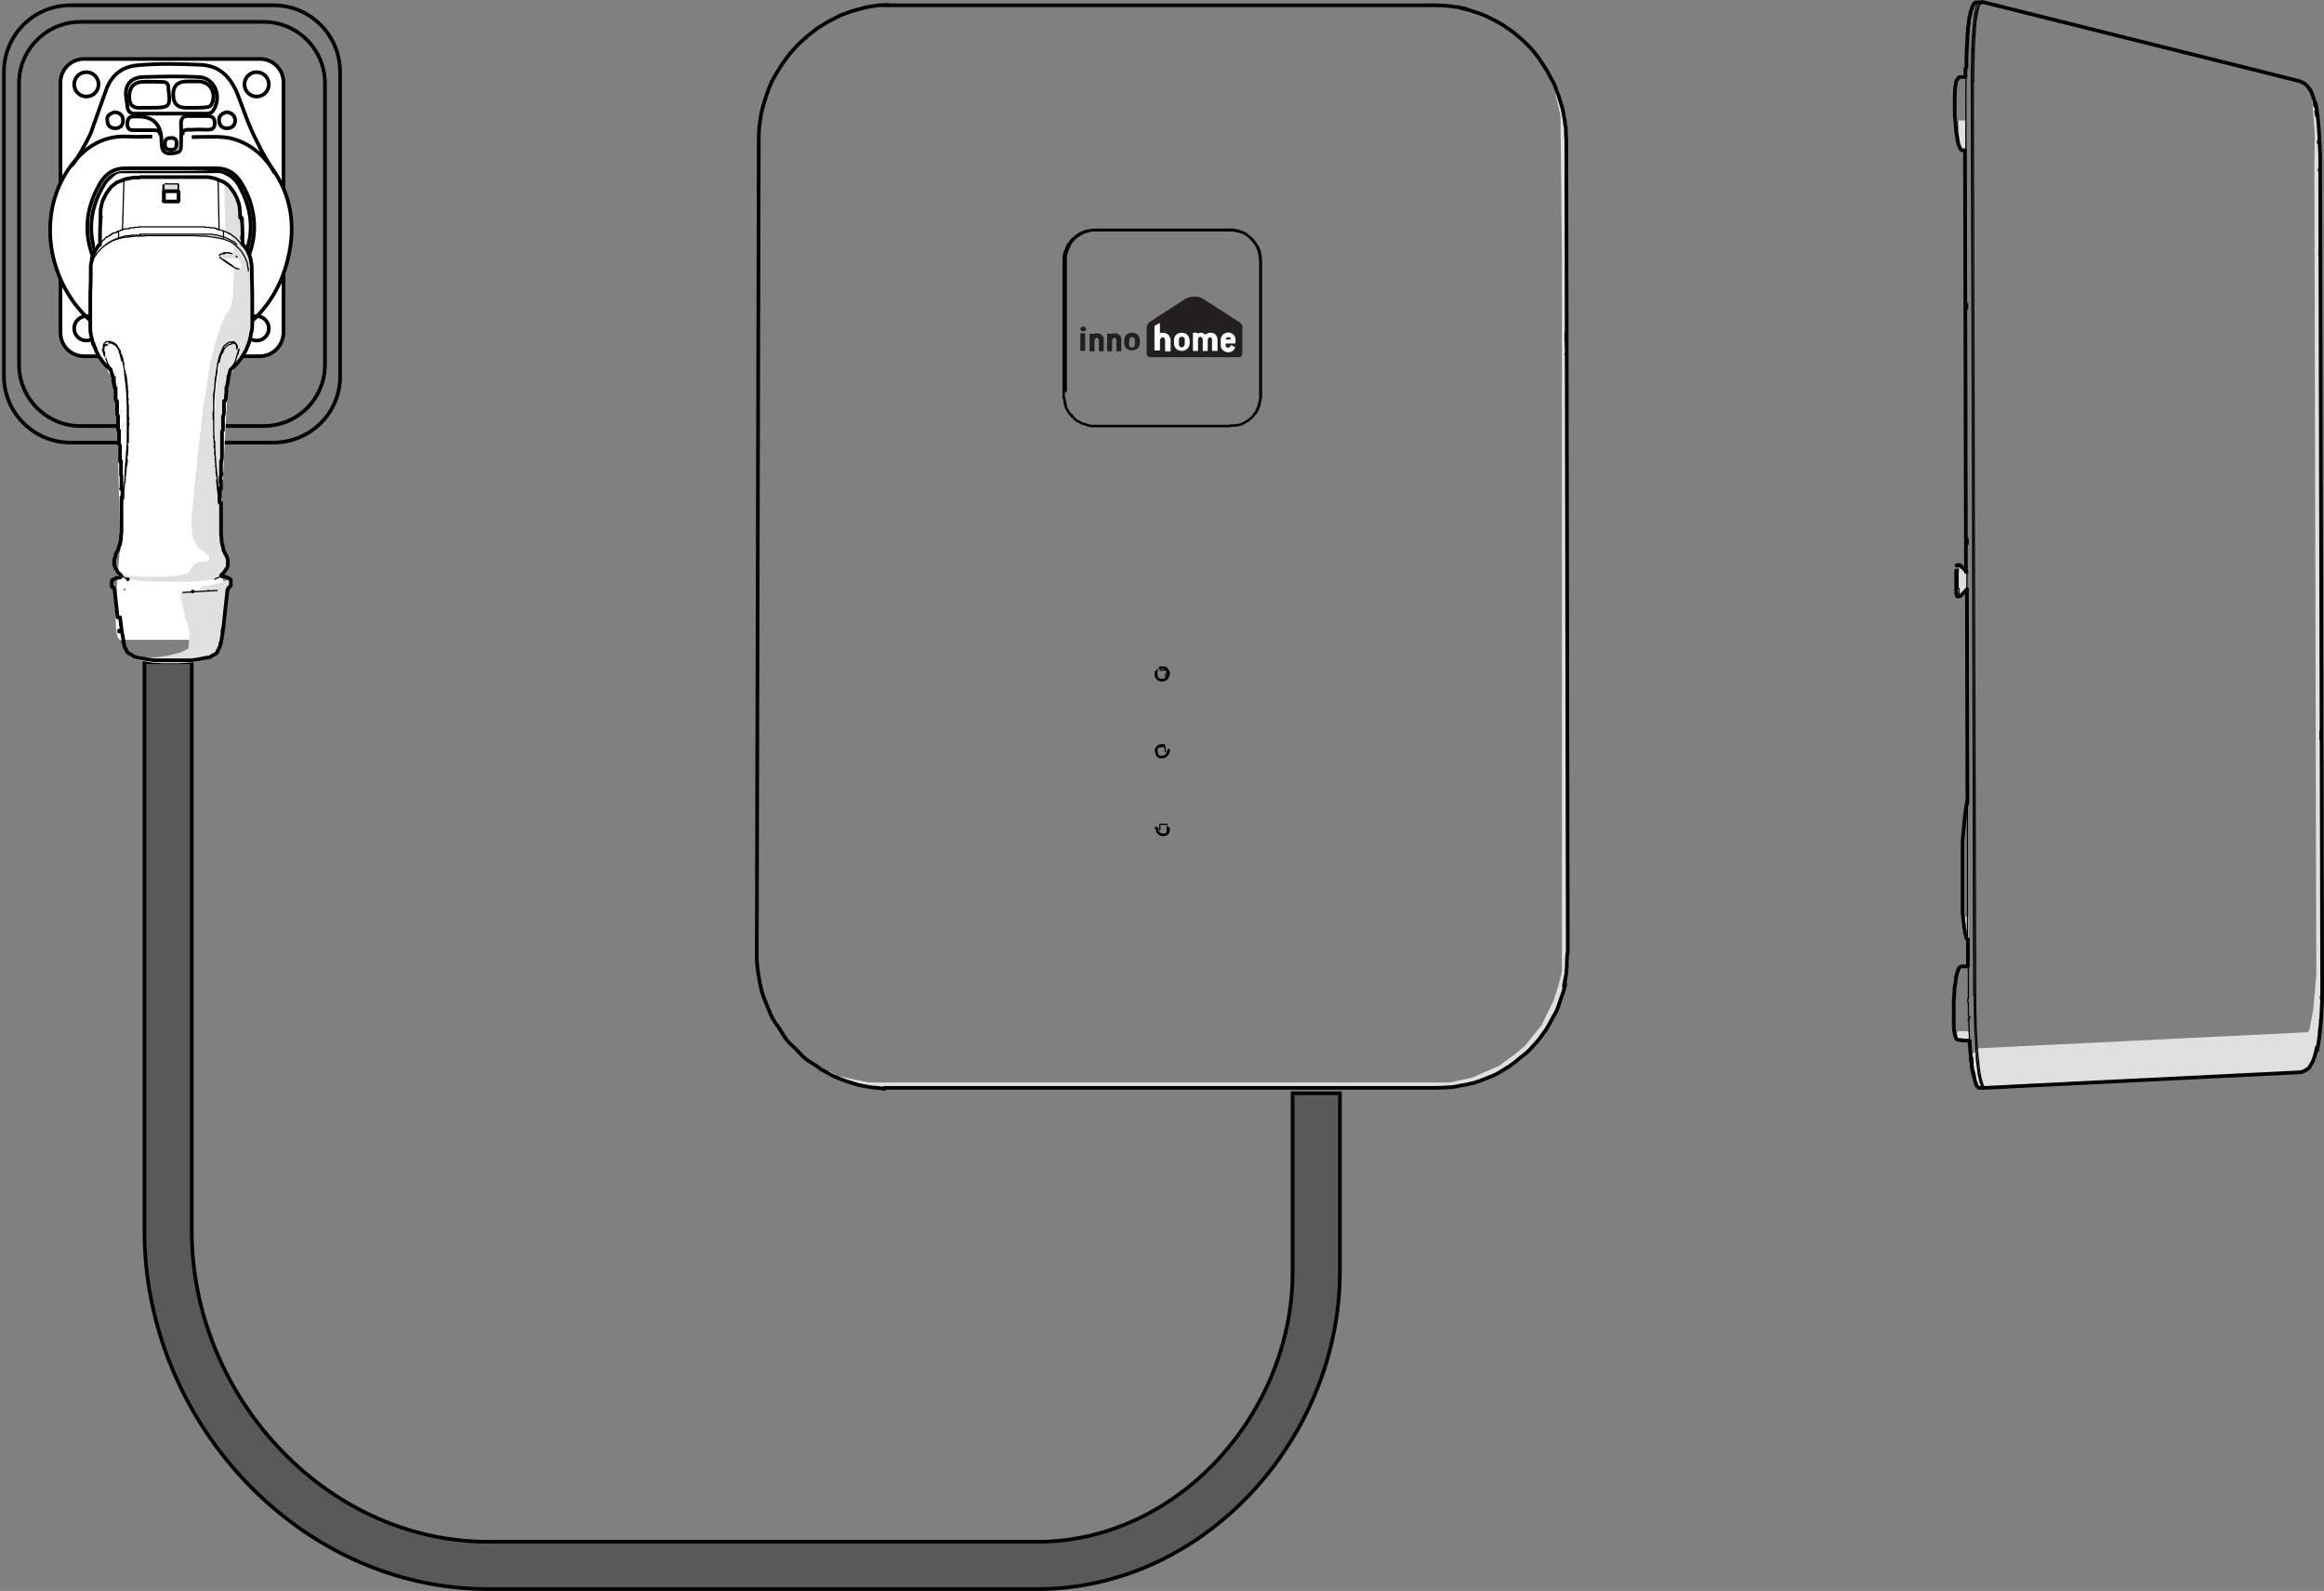 <?xml version="1.0" encoding="UTF-8"?>
<svg xmlns="http://www.w3.org/2000/svg" id="Layer_1" width="476.28" height="325.95" viewBox="0 0 476.28 325.95"><rect x="0" y="0" width="476.28" height="325.95" fill="#808080" stroke="none"/><path d="m53.2,72.98H17.2c-2.6,0-4.8-2.1-4.8-4.8V16.88c0-2.6,2.1-4.8,4.8-4.8h36.1c2.6,0,4.8,2.1,4.8,4.8v51.3c-.1,2.7-2.2,4.8-4.9,4.8Z" style="fill:#fff; stroke:#000; stroke-miterlimit:10; stroke-width:.75px;"/><path d="m.4,94.78c-.1,0-.3-.1-.4-.2"/><path d="m39.3,28.08c3.6,0,6.6-.3,8.9.5,4.3,1.4,6.4,4.4,6.9,5,4.2,5.4,5.5,11.5,4.2,18.1-2.5,12.9-12.5,20.2-24.3,20.4-7.1.1-13.4-2.8-18.3-8.2-7.3-8.1-8.9-21-2.1-30,2.9-3.8,6.6-6.2,11.7-5.9,1.5.1,4.9,0,4.9,0" style="fill:#fff; stroke:#000; stroke-miterlimit:10; stroke-width:.75px;"/><path d="m37.4,27.68c0-1.5,1.3-1,2.1-1.1,1-.1,2,0,3,0,.9,0,1.5-.2,1.5-1.3,0-1.2-.5-1.5-1.6-1.5h-3.5c-1.3-.1-1.9.4-1.8,1.8.1,1.4,0,2.9,0,4.3,0,.6-.1,1.2-.9,1.4-2.3.5-3.1,0-3.1-2.3q0-5.4-5.4-5.1h-.2c-1,0-1.4.4-1.4,1.5,0,1,.4,1.3,1.4,1.3h3.9c.7,0,1.4,0,1.4,1" style="fill:none; stroke:#000; stroke-miterlimit:10; stroke-width:.75px;"/><path d="m14.6,33.98c.8-.5,3.7-5.9,4-6.7,1.1-3,2.1-6,3.2-9,1.1-2.9,3.2-4.6,6.3-4.9,4.4-.4,8.8-.3,13.1-.1,3.7.2,5.9,2.3,7.4,5.8,1.6,4,2,6,4.6,11,.7,1.5,3.2,5.5,3.1,5.4" style="fill:none; stroke:#000; stroke-miterlimit:10; stroke-width:.75px;"/><path d="m34.9,23.28h7.2c.5,0,1.1,0,1.5-.5,2-2.8.5-6.9-2.9-7-3.8-.2-7.6-.1-11.4,0-2.7.1-3.9,1.9-3.4,4.5.1.5.1,1,.2,1.5.1,1.1.7,1.6,1.8,1.5h7Z" style="fill:none; stroke:#000; stroke-miterlimit:10; stroke-width:.75px;"/><path d="m34.9,28.28c-.9,0-1.1.5-1.1,1.3,0,.9.5,1.1,1.3,1.1.9,0,1.1-.5,1.1-1.3,0-.9-.5-1.2-1.3-1.1Z" style="fill:none; stroke:#000; stroke-miterlimit:10; stroke-width:.75px;"/><path d="m39.6,22.08h-1.5q-2.6,0-2.6-2.7t2.8-2.7h2.4c2.5.1,3.7,2.4,2.7,4.6-.2.5-.7.7-1.2.7-.9.1-1.8.1-2.6.1h0Z" style="fill:none; stroke:#000; stroke-miterlimit:10; stroke-width:.75px;"/><path d="m30.6,22.08h-1.5c-1.5.1-2.5-.2-2.6-2-.1-1.9.7-3.1,2.4-3.3,1.5-.1,3,0,4.4,0,.7,0,1.2.3,1.2,1.1v.2c.5,3.9.4,4-3.9,4Z" style="fill:none; stroke:#000; stroke-miterlimit:10; stroke-width:.75px;"/><path d="m23.5,22.98c1,.1,1.7.6,1.7,1.6.1,1.1-.6,1.7-1.6,1.7s-1.6-.6-1.6-1.6c-.2-.9.5-1.4,1.5-1.7Z" style="fill:none; stroke:#000; stroke-miterlimit:10; stroke-width:.75px;"/><path d="m46.5,22.98c.9.1,1.6.6,1.7,1.6,0,1-.5,1.6-1.5,1.7-1.1.1-1.8-.6-1.8-1.6-.1-.9.6-1.5,1.6-1.7Z" style="fill:none; stroke:#000; stroke-miterlimit:10; stroke-width:.75px;"/><path d="m35,34.48h9.4c2.2,0,3.8,1,5,2.9,3.8,6.1,3.6,13.1-.6,19.1-4,5.6-11.1,8.1-18,6.4-6.6-1.5-11.6-7.1-12.7-13.7-.7-4.3.4-8.2,2.5-11.8,1.2-1.9,2.8-2.9,5-2.9,3.1,0,6.3,0,9.4,0Z" style="fill:none; stroke:#000; stroke-miterlimit:10; stroke-width:.75px;"/><path d="m35.1,35.38h-9.4c-1.9,0-3.3.7-4.3,2.3-1.6,2.6-2.6,5.5-2.7,8.5-.2,9.2,7.2,16.4,16.8,16.2,6.3-.1,10.9-3,13.9-8.5,2.9-5.4,2.5-10.7-.5-16-1.1-1.8-2.6-2.7-4.7-2.7-3,.2-6.1.2-9.1.2Z" style="fill:none; stroke:#000; stroke-miterlimit:10; stroke-width:.75px;"/><path d="m56,90.68H14.5c-7.6,0-13.7-6.1-13.7-13.7V14.78C.8,7.18,6.9,1.08,14.5,1.08h41.5c7.6,0,13.7,6.1,13.7,13.7v62.2c.1,7.6-6.1,13.7-13.7,13.7Z" style="fill:none; stroke:#000; stroke-miterlimit:10; stroke-width:.75px;"/><path d="m54,87.28H16.5c-7,0-12.6-5.7-12.6-12.6V17.08c0-7,5.7-12.6,12.6-12.6h37.5c7,0,12.6,5.7,12.6,12.6v57.6c0,7-5.6,12.6-12.6,12.6Z" style="fill:none; stroke:#000; stroke-miterlimit:10; stroke-width:.75px;"/><circle cx="17.7" cy="67.28" r="2.5" style="fill:none; stroke:#000; stroke-miterlimit:10; stroke-width:.75px;"/><circle cx="52.6" cy="67.28" r="2.5" style="fill:none; stroke:#000; stroke-miterlimit:10; stroke-width:.75px;"/><circle cx="17.7" cy="17.28" r="2.5" style="fill:none; stroke:#000; stroke-miterlimit:10; stroke-width:.75px;"/><circle cx="52.6" cy="17.28" r="2.5" style="fill:none; stroke:#000; stroke-miterlimit:10; stroke-width:.75px;"/><polygon points="317.9 15.58 320.1 21.28 321 27.28 321.4 197.48 320.4 202.88 318.2 208.28 315.4 212.68 312.7 215.38 310.1 217.58 306.7 219.78 301.8 221.88 297.2 222.68 179.3 222.68 174.6 221.78 172.1 220.78 171.5 220.38 174.6 221.08 178.1 221.78 297.2 221.78 301.7 220.78 307.2 218.38 310.6 215.88 312.5 214.28 315.9 210.08 318.4 204.98 319.4 201.88 320.1 199.08 320.1 51.98 319.8 23.58 318.5 18.18 317.5 15.38 317.9 15.58" style="fill:#e0e0e0; fill-rule:evenodd;"/><polygon points="171.5 220.38 170.5 220.18 169.9 219.78 169.8 219.48 170.1 219.48 171.5 220.38" style="fill:#e0e0e0; fill-rule:evenodd;"/><path d="m237.5,170.88h0l.1.1h.9m.2.1q0-.1,0,0l.1-.1h.1m.2-.2q.1-.1,0,0l.1-.1h0v-.4h0v-.8h0v-.1m0-.4h0q-.1-.1,0,0l-.1-.1h-1.4v.1h0v.4c0,.1,0,0,0,0v.6m-.7.3q.1.1,0,0,.1.1.1.2h0v.1h.1m.2.2h0m1.2.3h0m.5-.3h0m.1-1.8h0m-2.2,1.3h0m.4.5h0m-.5-1v-.2h0m0,0h0m0,0h0m.1-.2h0m2.5.2h0m0,.2v-.2" style="fill:none; stroke:#000; stroke-linecap:round; stroke-linejoin:round; stroke-width:.25px;"/><path d="m237.5,139.08q0,.1,0,0t.1.1h1.3v-.1h0v-.5h0v-.2h0v-.4m.4-.6h0l-.1-.1h-1.4v.1h0m-.6,0q-.1.1,0,0-.1.1-.1.2v.1h0v.9h0v.1h.1m.2.4h0m1.9-1.7h0m-2.1,0h0m.2,1.6h0m-.5-1h0m0-.1h0m.3-.7h0m-.2.5h0m.1-.3h0m.1-.1h0m0-.1h0m2.2.5h0m-.1-.3h0v.1h0m.2.5h0m-.3-.8h0" style="fill:none; stroke:#000; stroke-linecap:round; stroke-linejoin:round; stroke-width:.25px;"/><path d="m236.9,153.88q0-.1,0,0v-.3h0v-.1m.2-.1q0-.1,0,0l.1-.1h0m.1-.2h0q.1-.1,0,0,.1-.1.2-.1h1.3v.1h0v.2h0v.7m.7.2q-.1.1,0,0-.1.1-.1.2v.1h0v.1h-.1v.1h-.2m-.5.5h-1m-.1-.2h0q-.1-.1,0,0-.1-.1-.2-.1h0v-.1m-.1-.1q0-.1,0,0l-.1-.1v-.6m-.2-.3h0m0,.1v.1m.2-.5h0m.2-.3h0m2.2,1.1h0m-.8,1h0m-1.2-.2h0m-.3-.3h0m-.2-1.1h0m0-.2h0m2.5.5v-.2h0v-.1" style="fill:none; stroke:#000; stroke-linecap:round; stroke-linejoin:round; stroke-width:.25px;"/><path d="m257.3,84.58q-.3.3-.5.7-.4.4-.8.7-.2.2-.4.3-.4.2-.9.5t-1,.3q-.3,0-.5.1h-1m-.1.1h-28.3c-.5,0-.5-.1-1-.2q-.5-.2-1-.3l-.4-.2c-.4-.3-.4-.2-.9-.5l-1-1m-1.5-4.1v-28.2c0-.5.1-.5.2-1q0-.2.2-.5l.4-1q.1-.2.3-.4.3-.4.6-.8.4-.3.8-.7.4-.3.9-.6l1-.4q.5-.1,1-.2.5,0,1-.1h28.2q.5,0,1,.2.2,0,.5.1l1,.4q.2.1.4.3.4.3.8.7.3.4.7.8.3.4.6.9.2.5.4,1l.2,1q0,.5.1,1v28.3q-.1.7-.3,1.5-.2.5-.4.9-.2.3-.3.5m0-.1q.2-.3.3-.6.2-.4.4-.9,0-.3.1-.5.1-.5.2-.9m.1-.1v-28.2q0-.5-.1-1l-.2-1q-.2-.5-.4-.9-.3-.4-.6-.9-.3-.4-.7-.8l-.8-.6q-.4-.3-.9-.5-.5-.2-1-.3-.5-.1-1-.2h-28.7q-.5,0-1,.2-.5.1-1,.3-.4.2-.9.5-.4.3-.8.6-.4.4-.7.8-.3.4-.5.9-.2.4-.4.9-.1.5-.3,1v27.7m20.9,57.3q-.1-.1-.2-.3l-.2-.2q-.2,0-.3-.1h-.6q-.2,0-.3.1m-.8.8v.6q0,.1.1.3M181.9,1.08h.7m36.5,83.5l.3.4-.7-1-.4-.9.4.9.4.6m38,.3l.2-.3m-37.8.4l.3.3m-1.4-2.2l-.1-.5-.2-1,.1.9.2.6m-.4-3v1.5-.6m21.5,88.7v.5l-.2.5-.4.3-.5.1-.5-.1-.4-.3-.3-.4v-.5m-.3-.1h0m.1-15.5v-.4.4l.2.6.5.3h.6l.4-.1.3-.2.3-.4.1-.4m-2.5-.1v-.3h0m.1-.1l.2-.4.4-.3.5-.1h.4m.8-14.1l.1-.3v-.3l-.2-.5m-2.3.5v.5l.2.4.3.3.5.2h.5l.5-.2.3-.3.2-.5m-2.5-.5h0m2.6,15.8v.3m0-16.3v.4m81.7-5.6v-1.5,1.6m0-1.6l-.1-61.1m-.1,1.2v-1.7m0-40.6h0" style="fill:none; stroke:#000; stroke-linecap:round; stroke-linejoin:round; stroke-width:.5px;"/><path d="m155.1,193.98v2.8q.1,1.4.3,2.7t.5,2.7.8,2.6,1,2.5,1.3,2.4,1.5,2.3,1.7,2.1,1.9,1.9,2.1,1.7,2.2,1.5q1.2.6,2.4,1.3,1.3.5,2.5,1,1.3.4,2.6.8,1.4.3,2.7.5c1.3.1,1.4.1,2.7.3m-.1-.2h112.7q1.4,0,2.7-.1.7,0,1.4-.1,1.3-.3,2.7-.5.6-.2,1.3-.3,1.3-.4,2.5-.9.6-.3,1.3-.5l1.2-.6q1.2-.7,2.3-1.4.5-.4,1.1-.8,1-.9,2.1-1.7.5-.4,1-.9l1.8-2q.8-1.1,1.6-2.2.3-.5.7-1.2.6-1.2,1.3-2.4.3-.6.5-1.2.4-1.3.9-2.6.3-1,.5-1.9M155.5,28.68q0-1.4.1-2.7.2-1.4.4-2.7.3-1.3.7-2.6.4-1.3.9-2.6c.5-1.2.5-1.3,1.2-2.5s.7-1.2,1.4-2.3l1.6-2.2q.9-1,1.8-2,1-.9,2-1.8,1-.8,2.1-1.6,1.2-.7,2.3-1.4,1.2-.6,2.4-1.2,1.3-.5,2.5-.9,1.3-.3,2.6-.7l2.6-.4q.9,0,1.8-.1m0,.1h111.9q1.3,0,2.6.1c1.3.1,1.3.2,2.5.3q.7.2,1.5.3m.1.1q1.3.4,2.5.8.6.2,1.3.5,1.2.6,2.4,1.2.7.4,1.4.8l2,1.4q1,.8,2,1.7c1,.9,1,1,1.9,1.9l.8,1q.4.5.8,1.1.8,1.2,1.5,2.3.6,1.2,1.3,2.4.3.6.5,1.3.2.6.5,1.3.4,1.3.8,2.6c.3,1.3.2,1.3.5,2.6q0,.7.2,1.4,0,1.4.1,2.7m-.4,172.6q.2-1,.4-2,0-.7.1-1.4,0-1.4.1-2.7m-166.1,0v-1.4m165.5,7.5l-.1.6m-165.4-6.3v.9-.9m0-1.8l.4-165.3v.4M181.3,1.08h.7-.7m0,0h2.2-.9m117.8.8l-1.3-.3m-6.1-.5h.9m27.1,27.6l.3,166.7v-1.5m-.5,6.9l-.2.7m.6-67.5v-1.4m0-.1h0m-.2-59.9h0m0-3v.3m0-1.8v1.3m0-40.3v-.3" style="fill:none; stroke:#000; stroke-linecap:round; stroke-linejoin:round; stroke-width:.75px;"/><path d="m254.1,66.08l-7.6-4.9c-.3-.2-1-.4-1.4-.4h-.7c-.4,0-1,.2-1.4.4l-7.4,4.8c-.3.2-.6.7-.6,1.2v5.3c0,.4.3.7.7.7h18.2c.4,0,.7-.3.7-.7v-5.2c.2-.4-.1-.9-.5-1.2Zm-14.2,5.8h-1.1v-2.1c0-.3-.2-.8-.5-.8s-.6.4-.6.6v2.2h-1.1v-5l1.1-.6v2.1c.2-.1.4-.1.6-.1.3,0,.5,0,.8.2.1.1.4.3.5.5.1.3.3.5.3.9v2.1h0Zm3.9-1.4c0,.3-.3,1.5-1.6,1.5-1.1,0-1.6-.8-1.6-1.5v-.5c0-1,.6-1.6,1.6-1.6s1.6.7,1.6,1.9v.2Zm5.7,1.4h-1.1v-2.2c0-.4-.2-.6-.4-.6s-.5.2-.5.7v2.1h-1v-2.2c0-.5-.2-.7-.5-.7-.2,0-.5.2-.5.7v2.2h-1v-3.7h.8l.1.2c.2-.1.4-.2.7-.2s.7.1.9.4c.3-.2.7-.4,1.1-.4.8,0,1.4.5,1.4,1.3v2.4h0Zm3.7-1.6h-2c-.1.5.1.9.5.9s.4-.3.6-.5c.3.1.6.2.8.4-.2.6-.7,1.1-1.5,1-.7,0-1.3-.5-1.4-1.3v-1.4c0-.7.7-1.3,1.5-1.3.5,0,.8.1,1.1.4.4.4.5,1,.4,1.8Z" style="fill:#231f20;"/><path d="m242.1,71.18h.2c.4-.1.5-.6.5-1v-.1c0-.3,0-.7-.2-.9-.1-.1-.3-.1-.5-.1-.5.1-.5.6-.5,1.3v.1c0,.4.2.7.5.7Z" style="fill:#231f20;"/><path d="m251.2,69.58h1.1c0-.7-1.2-.7-1.1,0Z" style="fill:#231f20;"/><path d="m222.1,66.88h0c-.5,0-.7.3-.7.5,0,.3.2.5.5.5h.1c.3,0,.6-.2.6-.5-.1-.3-.2-.4-.5-.5Z" style="fill:#231f20;"/><rect x="221.4" y="68.28" width="1" height="3.6" style="fill:#231f20;"/><path d="m224.8,68.28c-.2,0-.5,0-.7.2v-.1h-.8v3.6h1v-2c0-.2,0-.4.2-.6.1-.1.2-.2.3-.2.2,0,.4.2.4.6v2.2h1v-2.3c.1-.8-.6-1.4-1.4-1.4Z" style="fill:#231f20;"/><path d="m228.4,68.28c-.2,0-.5,0-.7.2v-.1h-.8v3.6h1v-2c0-.2,0-.4.2-.6.1-.1.2-.2.3-.2.2,0,.4.2.4.6v2.2h1v-2.3c.1-.8-.6-1.4-1.4-1.4Z" style="fill:#231f20;"/><path d="m232,68.18c-1,0-1.6.6-1.6,1.6v.5c0,.8.5,1.5,1.6,1.5,1.4,0,1.6-1.2,1.6-1.5v-.4c0-1-.5-1.7-1.6-1.7Zm-.6,2.2c0-.7,0-1.2.5-1.3.2,0,.4,0,.5.1.2.2.2.6.2.9v.1c0,.4,0,.9-.5,1h-.2c-.3,0-.5-.2-.5-.6v-.2Z" style="fill:#231f20;"/><path d="m239.1,68.38c-.2-.1-.5-.2-.8-.2-.2,0-.4,0-.6.1v-2.1l-1.1.6v5h1.1v-2.1c0-.1.3-.6.6-.6s.5.4.5.8v2.1h1.1v-2.3c0-.3-.1-.5-.3-.9-.1-.2-.4-.3-.5-.4Z" style="fill:#fff;"/><path d="m242.2,68.18c-1,0-1.6.6-1.6,1.6v.5c0,.8.5,1.5,1.6,1.5,1.4,0,1.6-1.2,1.6-1.5v-.4c0-1-.6-1.7-1.6-1.7Z" style="fill:#fff;"/><path d="m248.1,68.18c-.4,0-.7.1-1.1.4-.2-.2-.6-.4-.9-.4-.2,0-.5,0-.7.2l-.1-.2h-.8v3.7h1v-2.2c0-.4.2-.7.5-.7.2,0,.5.2.5.7v2.2h1v-2.1c0-.4.2-.7.5-.7.2,0,.4.1.4.6v2.2h1.1v-2.4c-.1-.8-.7-1.3-1.4-1.3Z" style="fill:#fff;"/><path d="m251.7,68.18c-.8,0-1.4.6-1.5,1.3v1.4c.1.8.7,1.2,1.4,1.3.8,0,1.4-.4,1.5-1-.2-.1-.5-.3-.8-.4-.2.2-.2.5-.6.5s-.7-.3-.5-.9h2c0-.8,0-1.4-.4-1.7-.3-.3-.6-.5-1.1-.5Zm-.5,1.4c0-.7,1.1-.7,1.1,0-.3-.1-.8,0-1.1,0Z" style="fill:#fff;"/><path d="m242.2,71.18h0c-.3,0-.6-.2-.6-.6v-1c0-.3.2-.6.6-.6h0c.3,0,.6.2.6.6v1c-.1.3-.3.6-.6.6Z" style="fill:#231f20;"/><g id="Side"><polygon points="473.8 18.78 474.7 22.48 475.5 31.58 475.9 175.08 475.7 209.08 474.9 215.58 473.8 218.18 472.4 219.48 470.5 219.68 405.6 222.78 405 222.28 404.6 219.58 404.2 215.88 404.8 215.58 405.3 214.78 473 211.48 473.3 210.98 474.1 206.68 474.7 199.68 474.3 33.68 474.4 27.48 473.9 21.08 473.6 18.68 473.8 18.78" style="fill:#e0e0e0; fill-rule:evenodd;"/><polygon points="401.4 24.68 402.8 24.68 402.8 30.68 401.9 30.58 401.7 30.28 401.5 29.18 401.4 24.68" style="fill:#e0e0e0; fill-rule:evenodd;"/><polygon points="403.1 117.18 403 120.68 402.1 121.98 401.1 122.08 400.9 120.58 401.1 120.48 401.5 116.68 401.7 115.78 403.1 117.18" style="fill:#e0e0e0; fill-rule:evenodd;"/><polygon points="402.2 187.78 403.4 187.78 403.4 192.38 402.8 191.78 402.2 187.78" style="fill:#e0e0e0; fill-rule:evenodd;"/><polygon points="401.1 211.58 401.3 211.28 403.6 211.28 403.5 213.18 401.4 213.18 401.1 212.88 401.1 211.58" style="fill:#e0e0e0; fill-rule:evenodd;"/><path d="m406.2,222.68l-.2-.4-.2-.6q-.2-.9-.4-1.7-.1-1.2-.3-2.4-.1-.9-.1-1.7-.1-1.7-.2-3.5-.1-2-.1-4.1v-4.3m-.2,0q-.2-93.8-.5-187.7c0-3,.1-3,.1-6.1q.1-2.4.3-4.9.1-1.2.3-2.4l.2-1q0-.2.1-.5t.2-.5.2-.3m.3.3c-.1.1-.1.2-.2.3q-.1.2-.2.5-.1.3-.2.7-.1.6-.2,1.2-.1,1.1-.3,2.1-.2,2.4-.3,4.8-.1,3-.1,6m-.1.1q.2,93.6.5,187.3,0,3.2.1,6.4.1,1.8.2,3.7.1,1.6.3,3.2.1,1.2.3,2.3.1.6.2,1.2.2.7.4,1.3l.2.4m-3.4-206.7v15.1m.1-20.4h0m.1,108.2h0v2.1-.1m0,0h0m0,.1h0m0-.9h0m0-1.3v-.3.1m0-.2v-.9m3.6,105.7h-.2l-.2-.2m-.6-222.1l.2-.1m.3,221.8l.2.2m-2.7-8.1v-.3.3m-.1-.8h0m0-1.4h0v1.1m0-.8h0m0,.1v.3m-.1-2.8v-.3l.1,2.4h0m-.1-.9v.1-.1m0-1.5v-1.7.4m0,1.7h0m0,.3v-.2m-.1-1.4v-.2.2m0,0v.2m.4-.6v-.1m-.4-.4v-.4.2m0-.4v-.2.5m0-.5v-.6.6m0-.7v-.2.2m0,.4v.2m0-1v-.7.9m-.1-1.6v-.1.9m0-.6h0m.1-.9v-.1.7m0-.8v-5.9m-.2-33.3v27.8m1.7,29.5l-.3-1.2m-.3-.8v-.2m0-2.1l-.1-.8m-.2.6h0m0-.2h0m1,5.1h0m.1-.5h0m-.3,0l-.1-.4" style="fill:none; stroke:#000; stroke-linecap:round; stroke-linejoin:round; stroke-width:.25px;"/><path d="m401.3,29.18q-.2-1.1-.4-2.1-.1-1.7-.3-3.4v-3.5q0-1.2.1-2.3l.2-1.2q0-.1.1-.2t.2-.3l.2-.2m-.5,184.2q-.1,1-.3,2-.1,1.5-.2,2.9v4.6q0,.9.1,1.7.1.5.2.9.1.2.2.5m0-12.6q.1-.6.3-1.2.1-.2.2-.5.1-.1.2-.3m1.7-192q.1-.9.2-1.8,0-.6.2-1.1.2-.8.4-1.6.1-.2.2-.5.1-.2.3-.4m-3.4,28h0l.1.3m.1-13.2l.2-.1h1.2v-1.8.9m-2,185.4h0m.1,12.5l.2.2.3.1h.6-.5m-.4-184.7l.3,1.3.3.7.2.3.2.1h.6l.2,86.4m-1.8,95.8h0m-.2-13v.2m.7-2l.4-.2h1.3v-5.5m-1.2,20.7h1.5l.3,3.4m-.9-154.3v.9m0-50.1v-.9,1.7m0-1.7l.1-2.6v.7m-.1.2h0m.1-.9l.1-1.7v.7m-.1.2h0m.1-.9v-.9.9m0-.8l.1-.8-.1.8m.1-.8h0v.7m-.1,157.6l-.1-43.9m.1,39.9v1.7m-.1-51.8v.9m.2-105.2h0m1.3-5.5l.3-.2h1m-2.6,5.7v-.6.6m.6-3.9l-.1.4m0,212.7v.4l-.1-1.7v.4m0-.4v-.8.3m0,.9v-.1m0,.1v-.1m-.1-1.1h0m.1.3v-.3m.9-212.6l-.2.3.2-.3m.4,221.5l-.3-.9-.2-1.2v.1m0,.2l.1.4m-.2-.7v-.4m.1.8l.1.3m-.2-.9v.2-.2m-.1-.2v-.2l.1.6-.2-.9v.2m0-.2l-.1-.9v.5m.2.6h0m-.2-.8l-.1-1.1.1.9v-.1m0-.4v-.4.4m0,.5v-.2m-.1-.9v-.6l.1.9-.1-.6m-.1-.4v.6m.1.2h0m1,4.9l-.1-.2.3.5.2.2.2.1h1m-1.7-1l.1.2-.1-.2m.9,1h-.1.1m-.1,0h0" style="fill:none; stroke:#000; stroke-linecap:round; stroke-linejoin:round; stroke-width:.75px;"/><line x1="403.2" y1="164.68" x2="403.2" y2="164.68" style="fill:none; stroke:#000; stroke-linecap:round; stroke-linejoin:round; stroke-width:.25px;"/><path d="m403.1,192.38q0-.1-.1-.2t-.1-.3-.1-.4-.1-.5-.1-.6-.1-.7-.1-.8c-.1-.4,0-.4-.1-.9q0-.5-.1-.9v-14.5q0-.6.1-1.2,0-.5.1-1.1,0-.5.1-1.1,0-.5.1-1,0-.5.1-.9,0-.4.1-.9,0-.4.1-.7,0-.3.1-.7,0-.3.1-.6m.2,28.1h0l-.2-.1" style="fill:none; stroke:#000; stroke-linecap:round; stroke-linejoin:round; stroke-width:.75px;"/><path d="m406,.58q-.1.1-.2.2t-.2.5-.2.7q-.2,1-.4,2-.1.6-.1,1.3-.2,2.5-.3,5-.1,3.2-.1,6.4m-.1-.1q.2,93.7.5,187.4,0,3.2.1,6.5.1,1.9.2,3.8.1,1.6.3,3.2.1,1.3.3,2.5l.2,1q.2.6.4,1.3l.2.4m0,0l.1.1M474.5,21.78l.1.9m.9,13.9v-.3m.4,163.8h0" style="fill:none; stroke:#000; stroke-linecap:round; stroke-linejoin:round; stroke-width:.25px;"/><path d="m474.5,21.78q0-.4-.1-.7-.1-.6-.3-1.1t-.4-1.1q-.2-.3-.4-.7-.2-.2-.4-.5-.2-.2-.4-.4-.2-.2-.5-.3-.2-.1-.4-.2m-32.5,204.5q16.3-.8,32.5-1.6.2-.1.5-.2.3-.2.6-.3.2-.2.5-.4.2-.2.3-.5.3-.4.5-.9.2-.5.4-1,.1-.6.3-1.2,0-.3.1-.6m.7-178.4v-4.4q-.1-2.1-.2-4.2-.1-1.8-.3-3.6-.2-1.4-.4-2.8m.6,192.1q0-.3.1-.7.2-1.9.4-3.8.1-2.1.2-4.1v-4.9m-4.4-183.1L406.2.38l-.2.2m10.3,221.8h.4l-9.7.5h-.3m1.4-.1h.2m8.4-.4l22.4-1.1h-.2m32.1-1.6h.2m2.3-201.2l-.1-.2.2.4h0m1.2,5l-.1-.9m0,.2v-.3m-.3-1.4v.2m0-.2v-.2m1.5,178.8l-.4-163.9m0,15.5v.9m0-15.6v-.2m-.1-1.9v.3m-.2-5.7v-.3m-.2,185.8l-.1.4.4-2.5-.1.4m.1-.3l.1-.9-.1.7m.2-1.6l-.1.9v-.7m.3-61.4v1.7-1.7.9m-.1,58.6v-.2m.2-4.9v.4m.1-4.5v.6-.9" style="fill:none; stroke:#000; stroke-linecap:round; stroke-linejoin:round; stroke-width:.75px;"/><path d="m401.6,122.08q-.1-.1,0,0-.1-.1-.1-.2v-1.3m-.2,0v-4m.3,5.6h0l-.1-.1h0m0-6.2h0l.1-.1m.1,0h0" style="fill:none; stroke:#000; stroke-linecap:round; stroke-linejoin:round; stroke-width:.25px;"/><path d="m401.1,122.18h0q-.1,0,0,0-.1-.1-.1-.2v-.4m-.1,0v-4.7h0m2.2,3.9h0l-1.4,1.4h-.6m-.1-6.3h0l.6-.1m.1,0h-.6m.7.1h0m0,0l1.2,1.2v.1h0m-1-1.1h0m0,.1h0" style="fill:none; stroke:#000; stroke-linecap:round; stroke-linejoin:round; stroke-width:.75px;"/></g><path d="m212.6,325.58h-112.5c-38.9,0-70.5-34.5-70.5-73.4v-116.5h9.7v116.5c0,33.6,27.3,63.7,60.8,63.7h112.5c28.8,0,52.3-26.4,52.3-55.2v-36.7h9.7v36.7c-.1,34.2-27.9,64.9-62,64.9Z" style="fill:#58595b; stroke:#000; stroke-miterlimit:10; stroke-width:.75px;"/><path d="m45,131.08h-20.3c-2.2,0-.1-17.3-.1-19.5l-.7-32.2-3.2-5.9-2-5.1-.1-12.6,2.1-12.9c0-2.2,1.8-7.4,4-7.4h20.3c2.2,0,4,5.2,4,7.4l2.5,24.9-2.5,5.2-2.3,5.3-1.6,31c0,2.3,2.1,21.8-.1,21.8Z" style="fill:#fff;"/><polygon points="46.8 38.08 47.9 39.38 48.8 41.08 49.4 42.98 49.6 48.48 49.8 50.18 50.6 51.58 51.2 53.18 51.5 54.58 51.8 60.58 51.8 65.18 51.6 67.08 51.4 68.68 50.8 70.58 50 72.48 48.5 74.48 47.4 75.58 46.9 77.18 46.5 79.28 46.4 80.78 46.1 82.08 46.1 83.38 45.9 85.08 45.9 86.98 45.8 87.88 45.6 90.68 45.5 91.18 45.5 93.68 45.4 94.38 45.4 96.98 45.3 97.48 45.3 100.18 45.2 100.28 45.1 109.38 45.4 111.18 45.6 111.98 46.8 114.28 46.8 115.78 46.2 116.88 45.1 118.08 43.6 118.68 41.8 118.98 38.5 119.18 31.6 119.18 28.2 118.98 26.5 118.68 25 118.08 24.3 117.28 25.4 117.68 26.7 117.98 29.6 118.18 33.6 118.18 35.9 117.98 38.5 117.38 38.8 117.18 38.9 116.88 39.6 115.78 40.7 115.18 42.6 114.98 42.9 114.68 42.9 113.98 42.3 113.38 40.9 112.48 40.2 111.58 39.7 110.58 39.4 109.68 39.2 106.68 40.5 93.28 41.8 82.38 43.1 74.28 44.2 69.98 45.3 66.68 46.2 64.58 47 63.48 47.3 62.78 47.7 61.18 48 54.68 48.8 55.08 49.2 55.08 49.4 54.88 49.4 54.18 48.8 52.98 45.4 52.88 45.1 52.58 45.1 51.98 45.6 51.88 47 51.88 47.9 52.18 47.9 49.78 47.4 49.58 47.4 48.08 46.2 47.48 46 39.78 46 37.58 46.1 37.58 46.8 38.08" style="fill:#e0e0e0; fill-rule:evenodd;"/><polygon points="36.4 37.88 36.4 39.18 33.6 39.28 33.4 41.08 33.4 37.78 36.3 37.68 36.4 37.88" style="fill:#e0e0e0; fill-rule:evenodd;"/><polygon points="43.8 48.18 46 48.88 46.3 49.08 43.8 48.48 41.8 48.18 39.6 48.08 43 48.08 43.8 48.18" style="fill:#e0e0e0; fill-rule:evenodd;"/><polygon points="28.3 48.18 25.5 48.58 23.7 49.08 24 48.88 25.7 48.38 27 48.08 30.5 48.08 28.3 48.18" style="fill:#e0e0e0; fill-rule:evenodd;"/><polygon points="23.7 49.18 23.4 49.08 23.7 49.08 23.7 49.18" style="fill:#e0e0e0; fill-rule:evenodd;"/><polygon points="21.4 70.38 21.3 70.28 21.5 70.28 21.4 70.38" style="fill:#e0e0e0; fill-rule:evenodd;"/><polygon points="21.1 71.78 21.2 72.58 21.1 72.38 20.9 71.98 20.9 70.78 21.1 70.68 21.1 71.78" style="fill:#e0e0e0; fill-rule:evenodd;"/><polygon points="24.5 74.68 24.2 74.98 24.3 74.58 24.5 74.68" style="fill:#e0e0e0; fill-rule:evenodd;"/><polygon points="24.9 77.58 24.5 77.98 24.7 77.58 24.9 77.48 24.9 77.58" style="fill:#e0e0e0; fill-rule:evenodd;"/><polygon points="24.2 75.08 23.9 75.68 23.6 76.88 23.6 79.18 23.5 78.78 23.5 76.38 23.9 75.18 24.2 74.98 24.2 75.08" style="fill:#e0e0e0; fill-rule:evenodd;"/><polygon points="24.1 79.08 23.9 80.08 23.9 81.98 23.8 81.48 23.8 79.38 24.3 78.08 24.5 77.98 24.1 79.08" style="fill:#e0e0e0; fill-rule:evenodd;"/><polygon points="25.5 83.48 25.2 83.68 25.4 83.28 25.5 83.48" style="fill:#e0e0e0; fill-rule:evenodd;"/><polygon points="24.7 84.88 24.5 86.18 24.5 87.98 24.3 87.68 24.3 85.58 24.8 84.18 25.2 83.68 24.7 84.88" style="fill:#e0e0e0; fill-rule:evenodd;"/><polygon points="24.5 89.18 24.8 87.78 25.5 86.48 25.7 86.48 25.7 86.58 25.1 87.68 24.7 88.78 24.6 91.08 24.5 90.58 24.5 89.18" style="fill:#e0e0e0; fill-rule:evenodd;"/><polygon points="24.7 96.08 25 94.68 25.5 93.68 25.6 93.68 25.3 94.38 25 95.48 24.8 97.48 24.7 96.08" style="fill:#e0e0e0; fill-rule:evenodd;"/><polygon points="24.8 99.18 25.2 97.88 25.3 97.78 25.1 98.78 25 100.28 24.9 100.28 24.8 99.18" style="fill:#e0e0e0; fill-rule:evenodd;"/><polygon points="47.3 118.78 47.3 119.98 46.6 120.68 45.6 129.48 45.1 132.08 44.7 133.08 44 133.98 43 134.68 42 135.18 39.8 135.68 36.9 135.88 33.2 135.88 31.3 135.78 29.5 135.48 28 135.18 26.9 134.68 26.1 133.98 26.1 133.88 27.7 134.38 29.6 134.68 32 134.68 34.2 134.38 37 133.68 38.6 132.88 38.8 130.78 38.8 128.98 38 126.68 37 122.28 37 121.48 37.6 121.18 39.2 120.98 40.9 120.88 41 120.78 41.2 120.18 44.8 119.48 46.7 118.78 47 118.48 47.3 118.78" style="fill:#e0e0e0; fill-rule:evenodd;"/><polyline points="44.2 94.88 43.9 90.18 43.9 83.28 44.2 79.38 44.6 75.68 45.4 72.68 46.1 71.28 46.8 70.48 47.1 70.48 46.4 71.18 45.8 72.28 45.1 74.28 44.8 75.78 44.2 80.48 44 87.28" style="fill:#fff; fill-rule:evenodd;"/><polygon points="44.6 97.48 44.7 97.18 44.9 97.18 44.7 97.68 44.6 97.68 44.6 97.48" style="fill:#fff; fill-rule:evenodd;"/><path d="m20.4,50.08q.1,0,0,0,.3-.4.6-.7.1-.1.2-.2t.3-.3.3-.3l.1-.1m2.3.3q-.3.1-.7.3-.3.1-.6.3-.3.2-.6.3-.3.2-.5.4-.1.1-.2.1m2.6-1.4q.3-.1.7-.2.3-.1.7-.2.4-.1.8-.1.4,0,.8-.1h1.6m-.1-.2h14.3q.4,0,.8.1.4.1.7.1.4.1.7.2.3.1.7.2c.4.1.3.1.7.3q.3.1.6.3.3.2.6.3.3.2.5.4l.2.2m-7.3-13.8h-13.6m8.8,5h-2.7c-.1,0,0,0,0,0h0m.1-3.6h2.7c.1,0,0,0,0,0h0m11.6,10.9l.1.1q.2.1.3.3l.3.3.2.2q.2.3.5.6l.1.1m-27.6-1.6h0m-1.3-4.1v.9m0-.9h0m3.6,2.9v1.5m-2.3-.3l.3-.2h0m-.1,0h0m0,0h0m.2-.1l.3-.1m-.2,0l.3-.1-.1.1m.1-.2l.3-.1-.3.1m.3-.2l.3-.1-.3.1m.3,0l.2-.1.4-.1-.3.1m.2-.2l.3-.1h-.1m.1,0l.3-.1h.2-.2m.2-.1l.3-.1h.2-.1l.3-10.1m-.1,10l.4-.1h-.1m-.4.1h-.1m.6-.1h.1-.1m.2,0h.6-.3m.3-.2h.6-.3m.2,0h.5-.2m.2-.1h.5-.2m14.7-10.2h-1.3m-13.4,0h0m.3,10.2h.3-.3m.3-.1h.2-.2m.2,0h13.4-.3m-8.3-5.4h0v-3.2m.1,3.3h0m0,0h0m0,0h0m.1-1.9v-1.4m3-.1h0v3.2m0,.2h0m-.1-1.9v-1.4m4.9,8.6h.2m.6.1h-.2.5-.3m.1-10.2h0m.5,10.2h-.2.5-.3m-.2,0h0m.5.1h.3-.3m.3,0h.3-.3m.3,0h.3-.3m.3.1h.3-.3m.4.1h-.1.3-.2m.2.1h-.1l.3.1-.2-.1m.3,0h-.1.1l-.2-10.1m.3,10.2l.3.1-.3-.1m.6.2l.3.1-.3-.1-.2-.1.2.1m-.2-.1h0m.4,1.6v-1.5m.2.1h-.1.1l.4.2-.4-.2m.4.2l.3.1-.3-.1m.3.2l.3.1-.3-.1m.6.2l.1.1-.4-.2m0-.1l.1.1m.3.2h0m.4.3h0l-.3-.2.1.1m.2.1l.2.2-.2-.2m1.6-3.9v.9m.1-.6h0m0,.1h0m-.1-.4h0m0-1h0m.2,4.9h0" style="fill:none; stroke:#000; stroke-linecap:round; stroke-linejoin:round; stroke-width:.25px;"/><path d="m20.4,50.08q-.2.2-.4.5t-.4.6-.3.6-.3.7-.2.7-.1.7-.1.7v1.2m1.9-7.5v-.6q0-1.2.1-2.3v-2q0-.4.1-.9.1-.4.2-.9.1-.4.3-.8l.4-.8q.2-.4.5-.8.3-.4.6-.8l.3-.3q.2-.1.4-.3.2-.1.4-.3c.2-.2.2-.1.4-.2q.2-.1.5-.2c.3-.1.2-.1.5-.2q.2-.1.5-.2.3,0,.5-.1.3,0,.5-.1.3,0,.6-.1h1.2m.3-.1h13.7q.3,0,.6.1.3,0,.5.1.3,0,.5.1.2.1.5.2.2.1.5.2.2.1.5.2.2.1.4.2.2.1.4.3.2.1.4.3l.3.3q.3.4.6.8.3.4.5.8.2.4.4.8.1.4.3.8.1.4.2.9,0,.4.1.9v1.3m-15.5-3.3h2.8m.1-2q-.1,0,0,0-.1,0,0,0h-.1m-.2-.1h-2.7c-.1,0,0,0,0,0m18,16.6v-1.2q0-.3-.1-.7c0-.3-.1-.3-.1-.7q-.1-.3-.2-.7-.1-.3-.3-.7-.1-.3-.3-.6l-.4-.6q-.2-.2-.4-.5m-.1,0v-2.4q0-1.2-.1-2.3v-.7m-29.1,3.6h0v1.9m0-2h0m.2-3.7h0m13-3.2h0m2.9-.1h0v-1.9m-3,0h0v1.9h.1m-.2,0h0m0,0h0m3.1,0h0m12.9,3.5h0m0,0h0m0,.2h0m-.1-.4h0m.2,4.4v-.4" style="fill:none; stroke:#000; stroke-linecap:round; stroke-linejoin:round; stroke-width:.75px;"/><path d="m47.6,75.18q0,.1,0,0,0,.1,0,0h-.1m.2-4.9h.4l.1.1.1.1.1.1.1.1v.8m-.4,2.9q0-.1,0,0,.1-.3.2-.6t.1-.4.1-.3.1-.2v-.3m-3.2,18.4h0m.2-3.2h0m-.3,6.7h0m.1-3.4v.2m-.4,10.8h0m.1-.2h0m.1-4.1v-.1m.1-3.4h0m.7-12.5h0m-.7,18.1h0m.1-2.9h0m.1-5.8h0m.2-3h0l-.1-.3m.2-3.1v.4m.2-3.4v.4m.1-.1h0m.3-2.9h0v.3m0-.4v-.2m0,.4h0m.4-1.2h0m.1-1.5v.5m.4-1.1v-.1m.6-1.2h0l-.1.1-.2.3h0m.8-4.3h0m-1-.5h.2m.5,4l-.2.4v-.1m.9-2.1h0m0,0h0m0-.1h0m0-.1v-.1.1m0-.1h0m0-.2h0v.2-.2h0m0-.2h0m0,.4h0" style="fill:none; stroke:#000; stroke-linecap:round; stroke-linejoin:round; stroke-width:.25px;"/><path d="m45.3,97.28v.1h0m-.1.4v1.1m.1-.3v1.2m0-5.3v2.3m.1-2.6q0-.1,0,0,.1-.2.1-.4v-2.5m0,0v-2.9m.2-.2v-2.9m.1-.1q0-.2.1-.4v-2.6m.3-.2q0-.1.1-.3v-.4q0-.4.1-.8m0,0v-1.1m0,.1q0-.1.1-.3t.1-.4.1-.4q0-.4.1-.8v-.5m.1,0v-.1q.1-.2.1-.4.1-.4.2-.7v-.1m-2.2,26.3h0v-.1h0m.1-.1v-1.5h.1m.1-.2h0m0-.1v-.2m-.2.1h0m.2-2.5v-.1m-.1.2h0v.2m.1.7h0m0-1.2v-.3.3m.1-.3h0m0-2.6v-.2.4m.7-12.4v-.1m0,0h0m.3-1.6h0" style="fill:none; stroke:#000; stroke-linecap:round; stroke-linejoin:round; stroke-width:.75px;"/><path d="m21.3,71.28v.3m0-.3v-.3l.1-.1h.1l.1-.1.1-.1h.4m.5,4.6h0q-.1,0,0,0h-.1m1.1,2.2v.8q0,.2.1.5m-2.3-5.9v-.3.1m-.1-.2h0m0-.3h0m0,.2h0m-.1-.4h0v-.1m0,0h0m0,.2h0m0,0h0m0-.5h0v.2m0,.1h0m.1-.5h0m.7,2.9h0l-.2-.5-.1-.4h0m.3.9h0m-.3-3.5h0m.8,4.4h0l-.2-.3-.1-.2h0m0,0v-.1m-.2-.2l.1.3m.2-4.4h0m.5,5.6v.1m.5,2.1h0m-.1-1.5v.5m.4.5v-.2m0,0v.1-.3m.1,1.7v.5m.3,2.4v.4m.8,12.3h0m-.2-3.3h0m.5,10.7h0m-.3-7.4h0m.3,7.6h0" style="fill:none; stroke:#000; stroke-linecap:round; stroke-linejoin:round; stroke-width:.25px;"/><path d="m22.7,75.68v.1q.1.4.2.7t.1.4v.1m.2.3v.4q0,.4.1.8,0,.2.1.4,0,.2.1.4,0,.1.1.3m.1-.1v2.2q0,.2.1.4v.1m.2,0v2.6q0,.2.1.4m.1,0v2.9m.2.1v2.9m.2.2v3.3m.2-.1v2.6h0m.1.7v2.4h0m0-2.6v.1m-.1,2.5h0m0-2.9v.1m.3,4.7h0v-.2h0m0,0v-1.6h-.1m0-.3h0" style="fill:none; stroke:#000; stroke-linecap:round; stroke-linejoin:round; stroke-width:.75px;"/><path d="m23.5,120.98h0m1.4,10.7h0m.6-10.9h.1m18.9.2l-7,.4m1.9-.2h0m.2,0h0m3-.2h0m0,0h.1-.1m.2,0h-.1m3,8.3h0m0-.1h0m.2-2.1l.4-3.6.2-2.5m.1-.1h0" style="fill:none; stroke:#000; stroke-linecap:round; stroke-linejoin:round; stroke-width:.25px;"/><path d="m23,120.18q-.1-.1,0,0l-.1-.1v-.1c0-.1,0,0,0,0h0v-1q0-.1.1-.1l.1-.1q.1,0,.2-.1t.2-.1.2-.1c.1-.1.1,0,.2-.1h.3q.2,0,.5-.1m-1.3,2.4h0l-.1-.2-.1-.1q-.1-.1-.2-.1m22.2,11.4v.4q0,.1-.1.2,0,.1-.1.3,0,.1-.1.2,0,.1-.1.2,0,.1-.1.2-.1.1-.1.2v.1q-.1.1-.1.2-.1.1-.2.2-.1.1-.2.1-.1.1-.3.2-.1,0-.2.1-.1,0-.2.1-.2.1-.3.2-.2.1-.4.1-.2,0-.4.1h-.2q-.2,0-.4.1-.2,0-.5.1-.2,0-.5.1-.3,0-.6.1-.4,0-.8.1h-7.4q-.4,0-.9-.1-.3,0-.7-.1-.3,0-.6-.1-.2,0-.5-.1h-.2q-.2,0-.4-.1h-.2q-.2,0-.4-.1-.2-.1-.4-.1-.1,0-.2-.1-.1-.1-.3-.2-.1-.1-.3-.2-.1-.1-.2-.1-.1-.1-.2-.1-.1-.1-.2-.2-.1-.1-.2-.2,0-.1-.1-.2,0-.1-.1-.2,0-.1-.1-.2,0-.1-.1-.2c-.1-.1,0-.1-.1-.3q0-.1-.1-.2v-.4q-.2-1.1-.4-2.2,0-.3-.1-.6,0-.4-.1-.8-.1-.9-.2-1.7m22.4-6.2q.1-.1.2-.2l.1-.1h0v-.1h0v-1.1l-.1-.1-.1-.1q-.1,0-.2-.1-.1,0-.2-.1-.1,0-.2-.1-.1,0-.2-.1h-.3q-.2,0-.5-.1m-22.6,2.1h0m.6.6h0l-.1-.1.1.1m-.2-.4h0m-.2-.1h0m1,6.2l-.6-5.5v-.1.1m-.1-.3h0m.1.1h0m0,.1h0m.9,8.3v.2-.2m15.1-8h0m6.1,8.6h0l-.3,1.9m.3-1.9v-.3.3m0-.1v-.2h0m0,0h0m0,0v-.3.3-.3.1m0,.3h0m.1-.3h0m0-.1h0m0-.1h0v-.5h0m.1.1v-.5m0,.2l.2-1.9h0m0-.1l.6-5.4v-.1m.4-.6l-.1.1h0l-.1.2h0l-.1.1h0v.2m-.1,0h0m0,0h0m0-.1h0m.3-.5h0" style="fill:none; stroke:#000; stroke-linecap:round; stroke-linejoin:round; stroke-width:.75px;"/><path d="m18.5,55.78v-.3q0-.2.1-.5t.1-.5.1-.5.2-.5.2-.5.3-.5.3-.5c.2-.3.2-.2.4-.5q.1-.1.2-.2.2-.2.4-.4.1-.1.2-.2.3-.2.5-.4.1-.1.3-.2.6-.4.9-.6.3-.1.7-.3.2,0,.3-.1.4-.1.7-.2.4-.1.8-.2.4-.1.8-.1.4,0,.8-.1.4,0,.8-.1h.8q.8,0,1.6-.1h9.6q.8,0,1.6.1h.8q.4,0,.8.1.4,0,.8.1.8.1,1.3.2.4.1.8.2.2,0,.3.1.2,0,.3.1.3.1.6.2.2.1.4.2.1.1.3.2.1.1.3.2.3.2.5.4l.2.2.4.4.2.2q.2.2.4.5.1.2.3.5.1.2.3.5.1.2.2.5c.1.3.1.2.2.5s.1.2.1.5q0,.2.1.5,0,.2.1.5v.3m-29.1,14.6q-.1,0-.2.1-.1.1-.2.1-.1.1-.1.2,0,.1-.1.2v.9q0,.2.1.4.1.2.2.4m.9-2.1h.4q.1,0,.2.1.1.1.3.1.1.1.3.2.1.1.2.2.1.1.2.2.1.2.3.5.1.1.1.3,0,.1.1.3.1.3.2.7.1.4.2.8,0,.1.1.3m-3.8-2.5v-.5q0-.1.1-.1,0-.1.1-.1l.1-.1.1-.1h.2m.7-.6h-.7m1,.1q.2.1.4.1.1.1.3.2.1.1.3.2.1.1.2.3l.2.4.2.4.2.4q.1.2.2.5.1.5.3,1,.1.5.2,1.1c.1.5.1.6.2,1.1q.1.6.1,1.2.1.8.2,1.5.1,1.1.2,2.1,0,1.3.1,2.5v6.4q0,1.3-.1,2.6-.1,1.3-.2,2.6-.1,1.4-.2,2.8m.2,21q-.1,0-.2-.1-.2-.1-.3-.2-.2-.1-.5-.3m1-41.2q.1.8.2,1.6.1.8.1,1.6,0,.9.1,1.8,0,.9.1,1.8v7.2m18.6,10.7q-.2-1.2-.3-2.4-.1-1.5-.3-3-.1-1.3-.2-2.6-.1-1.5-.1-3m5-18.9q0,.2-.1.5-.1.3-.2.6m-4.8,18.1q0-1.2-.1-2.4v-5.1q0-1.3.1-2.5.1-1.1.2-2.1.1-.7.2-1.5.1-.6.1-1.2.1-.6.2-1.1.1-.5.2-1.1.1-.5.3-1,.1-.2.2-.5.1-.3.3-.7l.2-.4q.1-.1.2-.3l.1-.1q.1-.1.3-.2.1-.1.3-.2l.1-.1q.1,0,.3-.1c.2-.1.1,0,.2,0h.7q.1,0,.1.1l.1.1.1.1.1.1q0,.1.1.1c.1.4.1.7.1.8m-4.6,47.3l.4-.2q.1-.1.3-.1.1-.1.3-.1.1-.1.3-.2m-.3-43.9v-.3q.1-.4.2-.8.1-.3.2-.6m3.5-17.4h-.2q-.1,0-.3-.1-.2-.1-.4-.2-.2-.1-.5-.3-.4-.3-.9-.6-.3-.2-.7-.5-.2-.1-.4-.3-.1-.1-.3-.2l-.1-.1v-.1m0-.5q.1,0,.1-.1.1,0,.2-.1h.6m1.8,18.3h.2q.1,0,.2.1c.1.1.1,0,.1.1l.1.1.1.1q0,.1.1.1v.5m-3.1,1.2l.2-.4q0-.1.1-.3.1-.2.3-.5.1-.1.2-.2.1-.1.2-.2.1-.1.3-.2.1-.1.3-.1.1,0,.2-.1h.2m-26.2,2.1l-.1-.4-.1-.3m-.1-.2v-.1m.5,1.4l-.1-.2m.9-2.8h.1m-.2,0h0m0,0h-.2m.5,0h0m0,0h.1m-.2,0h0m-.1,0h0m.4,0h0m.1.1h-.2m-.1-.1h0m.4.1h0m.8,43.5h0m-.2-43.2h0m.6.7l.1.1-.2-.3m.6,1l.1.1-.2-.3-.2-.3.1.3m-.1-.3h0m.9,2.5v.3l-.3-1.2-.3-.9m.6,1.7l-.2-.9m.1,29.6l.2-1.2h0m-.1.1v-.3.3m.1-.3v-.3.3m0-26.9h0m0,26.7v-.3.3m0-.3v-.3.3m.1-.3v-.3.3m0-.3v-.3.3m.1-.3v-.3.3m0-.2v-.3.3m0-.3v-.3.3m.2-1.1l-.1.8v-.3.1m-.2-24l-.1-.5m.6,44.3h.1m-.4-20.2l.2-1.6.1-1.4v.3m-.1,1.3v-.2m0,0v-.3m.1-18.9l-.2-.8-.1-.5v.3m.1-.4h0m.5,42.6h-.1m-.1-23.4l.1-1.1v.3m-.1.2v-.1m0-.4v-1m.1.2l.1-1.6v.3m-.1.4v.6m.1-13v.2m-.1-.9v-.3m.1,12.6v-.4m.1-1.6v-.3m0-1.1v-.3m.1-1.4v.6m0-1.6v.3m-.1-2.6v-.3m0-1.1v-.1m-.1-1v-.3m18.2,17.1l-.2-2.9-.2-3h0m-.1-1.1v.3m0,.8v-.4m-.1-1.6v-.3m0-2.2v-.3,1.1m0-1.1v-1.1.3m-.1-.5v.3-1.5h0m.1,0v-1.3.3m0-.3v-2.5.3m0,1v-.2m.1-1.2v-.5.3m1.4,37.6h0m-1.1-22.3v-.3m-.1-.6h0m0-.5v-.3m-.1-1.4v.6m0-13.2v-.2.2m0-.2l.1-1.6v.3m.1-.9v-.3l-.1.8m.3,20.3l.2,2.1.3,2.2m-.6-5.7v-.2m0,0v-.3m0-19.2v-.6.6m.1-.5l.1-.8v.3m-.1-.4h0m.2-1.1v-.3.3m.1-.3v-.3.1m.1-.2v.1-.3.2m.1-.2v-.2.2m.1-.5v.2-.2h0m0,0v-.3.3m0-20.9v-.2m1.1-.3h0m-.8,66h0m-.2-45v-.2.2m.1-.1v-.2.2m.1-.2l.2-.6h0m-.4-19.8h0m.1-.1h0m.3,19.8l.2-.4-.1.1m-.2-19.6h0m.4,19.3l-.1.2m2-17l-1.2-.8-.7-.5m.4-1.4h.1-.5m.1,0h.2m.1.1h0m.3-.1h.2-.4m.7,0h-.3l.4.1-.1-.1m.2.1h0m.1,0l.3.1-.3-.1m.5,18.1h0m-.2-18h0m.3,18h0m.7-17.3l-.2-.2.2.2m.4,2.4h0" style="fill:none; stroke:#000; stroke-linecap:round; stroke-linejoin:round; stroke-width:.25px;"/><path d="m18.6,68.38q-.1-.5-.1-1v-6.3c0-2.3.1-2.3.1-4.5v-.7m0,12.5q.1.4.2.9t.2.9q0,.2.1.4m.3.5q.2.4.3.8.1.3.3.6.1.1.1.3.2.3.5.7.2.3.5.7.3.3.5.6.3.3.6.6.2.2.4.3m2.2,42.2q-.1-.1-.2-.2-.1-.1-.2-.2-.1-.1-.2-.2-.1-.1-.2-.3,0-.1-.1-.2-.1-.2-.2-.3,0-.1-.1-.2,0-.2-.1-.3,0-.1-.1-.3v-.9q0-.1.1-.3c0-.1,0-.2.1-.3q.1-.1.1-.3m.9-2.3q0-.3.1-.6.1-.4.1-.9,0-.5.1-1v-7.2m20.4,16q.1-.1.3-.3.1-.1.3-.3.1-.1.2-.3.1-.2.3-.4.1-.2.2-.3,0-.2.1-.4v-1.1q0-.2-.1-.4-.1-.2-.2-.5-.3-.5-.5-1-.1-.1-.1-.3-.1-.2-.1-.4,0-.2-.1-.4,0-.2-.1-.4-.1-.4-.1-.9,0-.5-.1-1v-6.5m6.3-47.2v.7q.1,2.3.1,4.5v5.7q0,.5-.1,1.1-.2.5-.2.9,0,.2-.1.4-.1.4-.2.9-.1.4-.3.8l-.4,1q-.2.4-.4.7-.3.4-.5.8-.2.3-.5.7-.3.3-.5.6-.3.3-.6.6-.2.2-.4.3m-28.9-7.2h0m.6,2.2h0m-.6-2.1h0m.5,1.9l.2.6.1.3m-.1-.4l-.1-.3m.4,1.1l-.1-.3m0,.1h0m4.2,42.2h0m0,0l.6-1.1h0m.3-1.1l-.2.6-.2.5m2,6.2h0m18.8-15.9v.2m0-.9v.7m0-.3h0" style="fill:none; stroke:#000; stroke-linecap:round; stroke-linejoin:round; stroke-width:.75px;"/></svg>